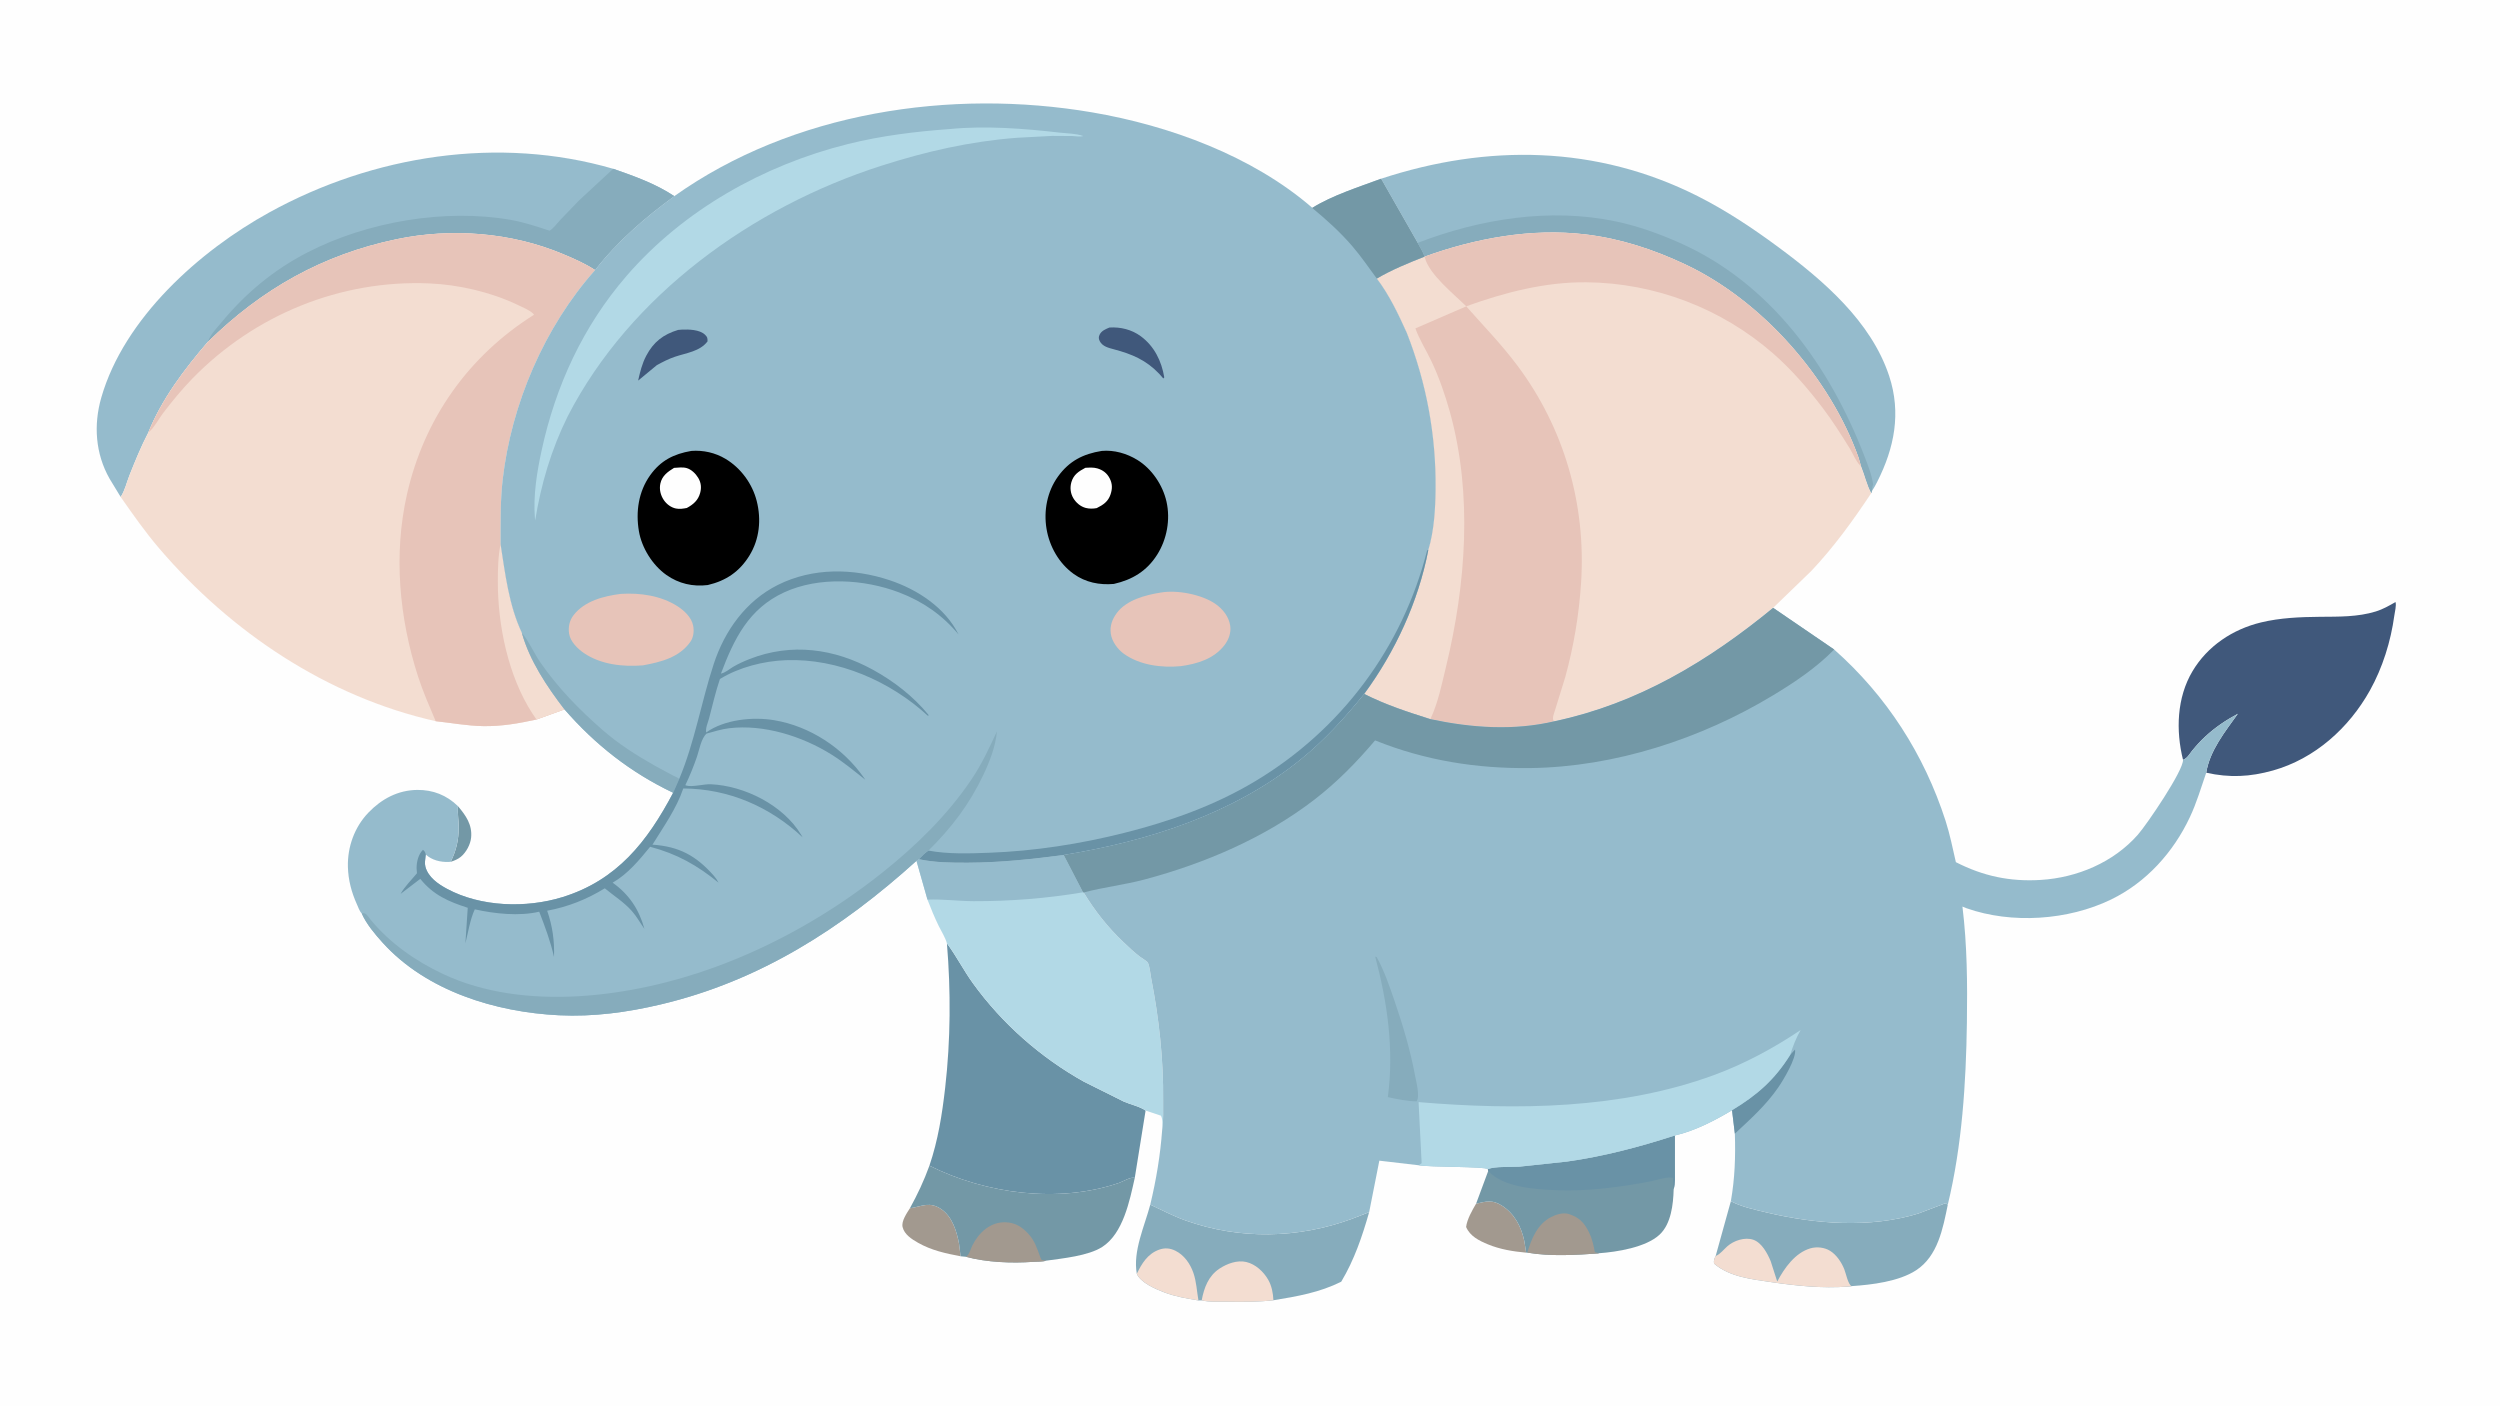 <svg version="1.1" xmlns="http://www.w3.org/2000/svg" style="display: block;" viewBox="0 0 2048 1152" width="1820" height="1024">
<path transform="translate(0,0)" fill="rgb(254,254,254)" d="M -0 -0 L 2048 0 L 2048 1152 L -0 1152 L -0 -0 z"/>
<path transform="translate(0,0)" fill="rgb(115,152,166)" d="M 375.153 660.269 C 381.649 667.898 386.977 675.501 385.943 686 C 385.382 691.693 381.921 698.106 377.5 701.766 C 375.125 703.732 372.1 704.966 369.185 705.863 C 373.761 696.585 375.762 687.979 375.783 677.629 C 375.794 672.097 374.779 666.698 375.098 661.136 L 375.153 660.269 z"/>
<path transform="translate(0,0)" fill="rgb(162,153,143)" d="M 745.379 989.682 L 746.087 989.568 C 755.798 987.914 761.718 984.026 771.116 990.42 C 780.102 996.535 783.842 1008.74 785.677 1018.89 L 786.92 1029 C 774.702 1026.69 763.05 1024.16 752.113 1017.96 C 747.009 1015.07 740.801 1011.15 739.393 1005.02 C 738.286 1000.2 742.862 993.658 745.379 989.682 z"/>
<path transform="translate(0,0)" fill="rgb(162,153,143)" d="M 1209.21 985.914 C 1217.53 984.035 1222.43 982.477 1230.21 987.406 C 1240.66 994.019 1246.22 1004.73 1248.74 1016.55 L 1250.23 1026.04 C 1239.51 1025.06 1229.01 1023.38 1218.99 1019.26 C 1211.75 1016.28 1204.22 1012.57 1201.04 1005 C 1201.8 998.666 1206.03 991.358 1209.21 985.914 z"/>
<path transform="translate(0,0)" fill="rgb(115,152,166)" d="M 761.371 954.801 C 807.721 977.923 867.101 985.9 916.735 968.87 C 920.165 967.693 926.268 963.73 929.604 964.795 C 925.426 983.385 920.138 1010.42 902.848 1021.41 C 891.36 1028.72 870.423 1030.73 856.944 1032.61 C 854.267 1033.57 849.398 1033.36 846.489 1033.56 C 828.795 1034.79 808.557 1034.03 791.311 1029.43 L 786.92 1029 L 785.677 1018.89 C 783.842 1008.74 780.102 996.535 771.116 990.42 C 761.718 984.026 755.798 987.914 746.087 989.568 L 745.379 989.682 C 751.679 978.262 756.937 967.059 761.371 954.801 z"/>
<path transform="translate(0,0)" fill="rgb(162,153,143)" d="M 791.311 1029.43 L 792.136 1028.78 C 794.244 1026.99 795.265 1022.74 796.5 1020.25 C 801.796 1009.6 811.293 1000.73 823.854 1001.15 C 831.574 1001.4 837.263 1004.96 842.347 1010.51 C 847.665 1016.32 849.329 1021.91 851.937 1029 C 852.013 1029.21 852.97 1031.75 853.157 1031.86 C 853.925 1032.3 855.996 1032.42 856.944 1032.61 C 854.267 1033.57 849.398 1033.36 846.489 1033.56 C 828.795 1034.79 808.557 1034.03 791.311 1029.43 z"/>
<path transform="translate(0,0)" fill="rgb(134,172,188)" d="M 1417.92 983.87 C 1426.63 988.486 1437.44 990.8 1447 993.073 C 1486.95 1002.58 1531.66 1006.21 1571.43 994.002 L 1593.74 985.541 L 1595.63 986.775 C 1591.64 1006.21 1587.48 1028.85 1569.69 1040.46 C 1555.53 1049.7 1533.43 1052.35 1516.74 1053.45 L 1516.67 1053.57 L 1513.87 1053.83 C 1493.05 1055.46 1471.5 1053.2 1450.92 1050.17 C 1434.96 1047.82 1416.85 1045.91 1404.14 1035 C 1403.66 1032.44 1404.4 1031.06 1405.47 1028.75 L 1417.92 983.87 z"/>
<path transform="translate(0,0)" fill="rgb(243,221,209)" d="M 1405.47 1028.75 L 1405.92 1028.57 C 1409.39 1027.03 1412.21 1023.31 1415.06 1020.79 C 1420.32 1016.16 1429.32 1013.12 1436.2 1015.43 C 1443.28 1017.81 1447.9 1026.69 1450.56 1033.04 L 1455.91 1049.72 C 1461.64 1038.79 1470.59 1026.06 1483.18 1022.47 C 1488.37 1020.99 1494.58 1021.7 1499.16 1024.51 C 1504.46 1027.76 1508.54 1033.91 1510.82 1039.58 C 1512.25 1043.12 1513.83 1051.81 1516.74 1053.45 L 1516.67 1053.57 L 1513.87 1053.83 C 1493.05 1055.46 1471.5 1053.2 1450.92 1050.17 C 1434.96 1047.82 1416.85 1045.91 1404.14 1035 C 1403.66 1032.44 1404.4 1031.06 1405.47 1028.75 z"/>
<path transform="translate(0,0)" fill="rgb(134,172,188)" d="M 942.296 986.706 C 951.918 991.195 961.382 996.188 971.403 999.742 C 1015.59 1015.41 1063.16 1014.55 1107.13 998.464 L 1121.62 992.851 C 1115.88 1012.87 1109.46 1031.92 1098.72 1049.86 C 1080.9 1058.7 1062.6 1061.88 1043.19 1065.03 C 1030.47 1066.52 1017.32 1066.37 1004.53 1066.2 C 998.03 1066.11 990.763 1066.65 984.422 1065.12 L 981.767 1065.19 C 972.286 1063.64 962.641 1061.98 953.644 1058.53 C 946.468 1055.78 934.55 1050.71 931.26 1043.37 C 927.946 1024.74 937.589 1004.49 942.296 986.706 z"/>
<path transform="translate(0,0)" fill="rgb(243,221,209)" d="M 931.26 1043.37 C 935.373 1034.85 940.185 1026.94 949.603 1023.57 C 954.155 1021.94 958.443 1022.32 962.754 1024.39 C 970.018 1027.9 975.055 1035.15 977.629 1042.61 C 980.146 1049.91 980.434 1057.64 981.767 1065.19 C 972.286 1063.64 962.641 1061.98 953.644 1058.53 C 946.468 1055.78 934.55 1050.71 931.26 1043.37 z"/>
<path transform="translate(0,0)" fill="rgb(243,221,209)" d="M 984.422 1065.12 C 986.362 1054.83 989.855 1045.17 999 1039.12 C 1005.17 1035.03 1013.54 1031.93 1020.98 1033.7 C 1028.58 1035.5 1035.11 1041.62 1038.92 1048.23 C 1041.83 1053.3 1042.89 1059.27 1043.19 1065.03 C 1030.47 1066.52 1017.32 1066.37 1004.53 1066.2 C 998.03 1066.11 990.763 1066.65 984.422 1065.12 z"/>
<path transform="translate(0,0)" fill="rgb(115,152,166)" d="M 1218.85 957.59 C 1225.23 955.127 1237.46 956.157 1244.59 955.606 L 1283.82 951.4 C 1313.94 947.155 1343.13 939.42 1372.02 930.054 L 1372.03 958 C 1372 963.138 1372.41 969.202 1371.08 974.18 C 1370.7 986.519 1369.01 1002.45 1359.52 1011.3 C 1348.37 1021.69 1324.65 1025.48 1309.75 1026.52 L 1309.62 1026.66 C 1290.85 1027.99 1269.78 1029.22 1251.13 1026 L 1250.23 1026.04 L 1248.74 1016.55 C 1246.22 1004.73 1240.66 994.019 1230.21 987.406 C 1222.43 982.477 1217.53 984.035 1209.21 985.914 L 1219.15 959.128 L 1218.85 957.59 z"/>
<path transform="translate(0,0)" fill="rgb(162,153,143)" d="M 1251.13 1026 C 1254.64 1014.57 1259.4 1002.69 1270.66 996.868 C 1274.83 994.716 1280.75 992.921 1285.22 994.398 C 1293.83 997.242 1297.77 1001.37 1301.76 1009.47 C 1304.26 1014.54 1305.51 1020.13 1306.5 1025.67 L 1309.75 1026.52 L 1309.62 1026.66 C 1290.85 1027.99 1269.78 1029.22 1251.13 1026 z"/>
<path transform="translate(0,0)" fill="rgb(105,146,166)" d="M 1218.85 957.59 C 1225.23 955.127 1237.46 956.157 1244.59 955.606 L 1283.82 951.4 C 1313.94 947.155 1343.13 939.42 1372.02 930.054 L 1372.03 958 C 1372 963.138 1372.41 969.202 1371.08 974.18 C 1370.64 971.234 1370.73 968.001 1370.61 965.013 C 1367.6 963.073 1356.29 966.847 1352.1 967.647 C 1327.05 972.43 1300.25 975.943 1274.73 974.868 C 1257.41 974.138 1231.55 972.592 1219.15 959.128 L 1218.85 957.59 z"/>
<path transform="translate(0,0)" fill="rgb(64,88,123)" d="M 1788.33 622.31 C 1782.38 598.371 1783.19 571.41 1796.1 549.713 C 1808.43 529.011 1829.06 515.346 1852.25 509.745 C 1867.93 505.959 1884.29 505.306 1900.36 505.15 C 1915.84 504.999 1931.29 505.378 1946.27 500.775 C 1952.04 499.001 1957.19 496.03 1962.41 493.053 C 1963.23 495.934 1961.84 501.114 1961.43 504.116 C 1958.54 525.274 1951.84 546.816 1941.41 565.504 C 1924.23 596.264 1896.31 621.415 1862 631.043 C 1843.23 636.312 1826.47 637.127 1807.34 632.872 C 1810.25 614.563 1822.92 599.142 1833.24 584.578 C 1823.44 589.841 1814.63 595.76 1806.45 603.347 C 1802.69 606.831 1799.18 610.69 1795.95 614.667 C 1793.59 617.576 1791.89 621.055 1788.33 622.31 z"/>
<path transform="translate(0,0)" fill="rgb(105,146,166)" d="M 775.715 772.638 L 776.24 773.347 C 783.724 783.544 789.532 794.958 796.959 805.258 C 820.759 838.26 852.507 866.224 888 886.004 L 920.553 902.236 C 925.997 904.669 933.795 906.229 938.468 909.642 L 929.604 964.795 C 926.268 963.73 920.165 967.693 916.735 968.87 C 867.101 985.9 807.721 977.923 761.371 954.801 C 768.459 934.015 771.783 912.755 774.276 891 C 778.755 851.904 778.978 811.848 775.715 772.638 z"/>
<path transform="translate(0,0)" fill="rgb(178,217,230)" d="M 871.396 700.219 L 887.272 730.824 L 887.739 730.971 C 896.876 745.973 907.444 759.42 920.19 771.54 C 924.51 775.647 928.902 779.799 933.618 783.453 C 935.042 784.556 939.476 787.12 940.245 788.358 C 941.767 790.807 942.433 798.105 943.033 801.158 C 949.44 833.775 953.224 868.008 952.856 901.27 C 952.768 909.252 953.257 917.353 952.076 925.235 C 952.056 921.744 952.774 916.744 951 913.813 L 938.468 909.642 C 933.795 906.229 925.997 904.669 920.553 902.236 L 888 886.004 C 852.507 866.224 820.759 838.26 796.959 805.258 C 789.532 794.958 783.724 783.544 776.24 773.347 L 775.715 772.638 C 774.383 767.803 771.329 763.155 769.12 758.649 C 765.62 751.51 762.623 744.263 759.788 736.838 L 750.758 705.048 L 752.747 703.682 C 765.897 706.502 779.77 706.604 793.176 706.537 C 819.618 706.403 845.203 703.682 871.396 700.219 z"/>
<path transform="translate(0,0)" fill="rgb(149,187,204)" d="M 871.396 700.219 L 887.272 730.824 C 857.776 735.815 827.523 738.202 797.615 738.103 C 785.214 738.063 772.007 736.283 759.788 736.838 L 750.758 705.048 L 752.747 703.682 C 765.897 706.502 779.77 706.604 793.176 706.537 C 819.618 706.403 845.203 703.682 871.396 700.219 z"/>
<path transform="translate(0,0)" fill="rgb(149,187,204)" d="M 1131.35 146.277 C 1218.53 117.605 1307.98 118.863 1390.61 160.468 C 1413.81 172.149 1435.64 186.652 1456.5 202.068 C 1493.31 229.269 1532.8 262.996 1547.6 307.858 C 1557.6 338.144 1551.89 366.812 1537.79 394.615 C 1536.58 397.002 1535.26 399.542 1533.66 401.694 L 1532.91 403.862 C 1529.28 397.326 1527.47 388.947 1524.59 381.915 L 1522.48 374.665 C 1499.16 309.292 1443.47 246.07 1380.63 216.491 C 1354.44 204.163 1327.47 195.287 1298.64 191.855 C 1254.41 186.589 1208.66 195.074 1167.02 210.089 C 1165.74 206.298 1163.21 202.405 1161.34 198.836 L 1131.35 146.277 z"/>
<path transform="translate(0,0)" fill="rgb(134,172,188)" d="M 1161.34 198.836 C 1212.27 179.224 1269.47 169.898 1323.5 181.203 C 1341.57 184.984 1358.97 191.242 1375.81 198.701 C 1450.25 231.663 1498.99 299.674 1527.43 373.784 C 1530.21 381.022 1533.55 389.3 1534.5 397 L 1534.2 397.638 C 1533.7 398.956 1533.71 400.304 1533.66 401.694 L 1532.91 403.862 C 1529.28 397.326 1527.47 388.947 1524.59 381.915 L 1522.48 374.665 C 1499.16 309.292 1443.47 246.07 1380.63 216.491 C 1354.44 204.163 1327.47 195.287 1298.64 191.855 C 1254.41 186.589 1208.66 195.074 1167.02 210.089 C 1165.74 206.298 1163.21 202.405 1161.34 198.836 z"/>
<path transform="translate(0,0)" fill="rgb(149,187,204)" d="M 98.844 406.951 L 89.761 392.005 C 78.147 371.511 76.519 348 82.995 325.5 C 101.714 260.463 163.403 205.369 220.75 173.793 C 305.778 126.977 408.56 110.869 502.334 138.133 C 519.635 144.189 537.023 150.291 552.387 160.54 C 528.742 177.639 505.332 197.945 487.468 221.094 C 479.215 215.662 470.087 211.73 461 207.921 C 418.732 190.203 369.842 186.431 325.004 195.787 C 264.397 208.432 214.463 236.559 170.349 279.898 C 151.117 302.223 132.559 326.761 121.463 354.301 C 115.56 365.596 110.757 377.472 106.041 389.306 C 103.861 394.774 102.137 402.251 98.844 406.951 z"/>
<path transform="translate(0,0)" fill="rgb(134,172,188)" d="M 502.334 138.133 C 519.635 144.189 537.023 150.291 552.387 160.54 C 528.742 177.639 505.332 197.945 487.468 221.094 C 479.215 215.662 470.087 211.73 461 207.921 C 418.732 190.203 369.842 186.431 325.004 195.787 C 264.397 208.432 214.463 236.559 170.349 279.898 L 170.49 279.414 C 172.162 274.11 177.359 268.89 180.886 264.606 C 200.936 240.249 223.894 221.045 251.955 206.602 C 300.668 181.531 364.299 170.504 418.5 180.004 C 429.307 181.898 439.866 185.486 450.282 188.854 C 453.449 186.852 456.152 183.069 458.701 180.309 L 474.409 164.001 L 502.334 138.133 z"/>
<path transform="translate(0,0)" fill="rgb(243,221,209)" d="M 170.349 279.898 C 214.463 236.559 264.397 208.432 325.004 195.787 C 369.842 186.431 418.732 190.203 461 207.921 C 470.087 211.73 479.215 215.662 487.468 221.094 C 445.966 267.684 418.76 331.058 411.74 393.096 C 409.749 410.69 410.11 428.043 410.071 445.71 C 413.912 470.112 416.829 495.564 427.479 518.214 C 433.792 540.884 448.19 562.536 462.438 580.989 L 439.492 589.284 C 425.006 592.462 410.8 594.955 395.892 594.699 C 382.63 594.472 370.014 592.061 356.926 590.67 C 268.16 570.685 189.268 517.871 130.39 449.08 C 118.987 435.756 108.886 421.31 98.844 406.951 C 102.137 402.251 103.861 394.774 106.041 389.306 C 110.757 377.472 115.56 365.596 121.463 354.301 C 132.559 326.761 151.117 302.223 170.349 279.898 z"/>
<path transform="translate(0,0)" fill="rgb(231,196,185)" d="M 170.349 279.898 C 214.463 236.559 264.397 208.432 325.004 195.787 C 369.842 186.431 418.732 190.203 461 207.921 C 470.087 211.73 479.215 215.662 487.468 221.094 C 445.966 267.684 418.76 331.058 411.74 393.096 C 409.749 410.69 410.11 428.043 410.071 445.71 C 413.912 470.112 416.829 495.564 427.479 518.214 C 433.792 540.884 448.19 562.536 462.438 580.989 L 439.492 589.284 C 425.006 592.462 410.8 594.955 395.892 594.699 C 382.63 594.472 370.014 592.061 356.926 590.67 C 351.811 578.501 346.489 566.532 342.437 553.948 C 327.012 506.052 322.262 454.134 333.384 404.858 C 347.357 342.945 383.79 291.487 437.423 257.731 C 437.184 257.279 437.145 257.136 436.72 256.737 C 433.593 253.799 427.87 251.442 423.9 249.545 C 402.092 239.13 375.75 233.052 351.716 232.028 C 278.98 228.929 208.634 257.735 157.902 309.674 C 149.186 318.596 141.202 328.325 133.64 338.238 C 129.805 343.266 126.725 349.661 121.999 353.849 L 121.463 354.301 C 132.559 326.761 151.117 302.223 170.349 279.898 z"/>
<path transform="translate(0,0)" fill="rgb(243,221,209)" d="M 410.071 445.71 C 413.912 470.112 416.829 495.564 427.479 518.214 C 433.792 540.884 448.19 562.536 462.438 580.989 L 439.492 589.284 L 436.131 584.343 C 416.327 553.797 407.726 512.016 407.83 476.011 C 407.858 466.022 408.013 455.522 410.071 445.71 z"/>
<path transform="translate(0,0)" fill="rgb(243,221,209)" d="M 1167.02 210.089 C 1208.66 195.074 1254.41 186.589 1298.64 191.855 C 1327.47 195.287 1354.44 204.163 1380.63 216.491 C 1443.47 246.07 1499.16 309.292 1522.48 374.665 L 1524.59 381.915 C 1527.47 388.947 1529.28 397.326 1532.91 403.862 C 1518.1 426.179 1502.18 448.187 1483.73 467.688 L 1452.57 497.808 C 1399.37 541.462 1341.85 576.167 1273.78 590.648 C 1240.06 598.657 1205.25 596.126 1171.71 588.975 C 1152.75 582.953 1135.4 577.344 1117.51 568.334 C 1142.92 533.837 1161.89 492.781 1170.04 450.586 C 1174.84 434.609 1175.86 417.029 1176.03 400.421 C 1176.48 356.301 1168.54 313.585 1152.45 272.538 C 1145.54 257.225 1138.09 241.456 1127.88 228.05 C 1140.24 220.8 1153.69 215.293 1167.02 210.089 z"/>
<path transform="translate(0,0)" fill="rgb(231,196,185)" d="M 1167.02 210.089 C 1208.66 195.074 1254.41 186.589 1298.64 191.855 C 1327.47 195.287 1354.44 204.163 1380.63 216.491 C 1443.47 246.07 1499.16 309.292 1522.48 374.665 L 1524.59 381.915 L 1524.07 381.436 C 1520.14 377.58 1518.24 371.932 1515.36 367.291 C 1508.38 356.047 1501.31 344.78 1493.3 334.233 C 1481.18 318.281 1467.67 302.637 1452.56 289.424 C 1410.28 252.465 1355.69 231.604 1299.51 231.107 C 1265.7 230.808 1232.71 239.403 1201.12 250.787 C 1215.4 266.931 1230.22 282.157 1243.15 299.476 C 1281.4 350.693 1299.26 412.858 1295.27 476.625 C 1293.63 502.89 1289.27 529.048 1282.29 554.422 L 1273.72 582.142 C 1272.95 584.778 1271.57 587.509 1272.53 590.114 L 1273.78 590.648 C 1240.06 598.657 1205.25 596.126 1171.71 588.975 C 1152.75 582.953 1135.4 577.344 1117.51 568.334 C 1142.92 533.837 1161.89 492.781 1170.04 450.586 C 1174.84 434.609 1175.86 417.029 1176.03 400.421 C 1176.48 356.301 1168.54 313.585 1152.45 272.538 C 1145.54 257.225 1138.09 241.456 1127.88 228.05 C 1140.24 220.8 1153.69 215.293 1167.02 210.089 z"/>
<path transform="translate(0,0)" fill="rgb(243,221,209)" d="M 1167.02 210.089 L 1167.17 210.759 C 1170.92 224.936 1191.04 240.74 1201.16 250.81 L 1159.49 268.884 C 1162.85 278.278 1168.48 286.975 1172.74 296 C 1178.94 309.137 1183.94 323.592 1187.82 337.599 C 1206.49 404.878 1200.89 478.519 1184.66 545.697 C 1181.31 559.564 1178.07 575.672 1171.92 588.576 L 1171.71 588.975 C 1152.75 582.953 1135.4 577.344 1117.51 568.334 C 1142.92 533.837 1161.89 492.781 1170.04 450.586 C 1174.84 434.609 1175.86 417.029 1176.03 400.421 C 1176.48 356.301 1168.54 313.585 1152.45 272.538 C 1145.54 257.225 1138.09 241.456 1127.88 228.05 C 1140.24 220.8 1153.69 215.293 1167.02 210.089 z"/>
<path transform="translate(0,0)" fill="rgb(149,187,204)" d="M 1452.57 497.808 L 1502.54 531.947 C 1545.46 569.909 1576.25 617.795 1593.84 672.376 C 1597.42 683.489 1599.62 694.784 1602.25 706.139 C 1624.62 717.582 1646.58 722.252 1671.78 720.696 C 1701.58 718.856 1731.35 706.347 1751.3 683.691 C 1758.76 675.213 1788.85 630.928 1788.33 622.31 C 1791.89 621.055 1793.59 617.576 1795.95 614.667 C 1799.18 610.69 1802.69 606.831 1806.45 603.347 C 1814.63 595.76 1823.44 589.841 1833.24 584.578 C 1822.92 599.142 1810.25 614.563 1807.34 632.872 C 1803.11 645.099 1799.5 657.461 1793.98 669.206 C 1780.39 698.129 1758.22 722.769 1729.33 736.774 C 1694.13 753.841 1648 756.936 1611.03 743.911 L 1607.63 742.528 C 1611.5 774.09 1611.74 805.641 1611.29 837.39 C 1610.58 887.082 1607.34 938.328 1595.63 986.775 L 1593.74 985.541 L 1571.43 994.002 C 1531.66 1006.21 1486.95 1002.58 1447 993.073 C 1437.44 990.8 1426.63 988.486 1417.92 983.87 C 1421.2 965.27 1421.8 947.383 1421.19 928.565 L 1418.88 909.359 C 1404.6 917.859 1388.36 926.327 1372.02 930.054 C 1343.13 939.42 1313.94 947.155 1283.82 951.4 L 1244.59 955.606 C 1237.46 956.157 1225.23 955.127 1218.85 957.59 C 1216.42 955.38 1170.82 956.089 1162.2 954.444 L 1129.95 950.683 L 1121.62 992.851 L 1107.13 998.464 C 1063.16 1014.55 1015.59 1015.41 971.403 999.742 C 961.382 996.188 951.918 991.195 942.296 986.706 C 947.224 966.127 950.506 946.354 952.076 925.235 C 953.257 917.353 952.768 909.252 952.856 901.27 C 953.224 868.008 949.44 833.775 943.033 801.158 C 942.433 798.105 941.767 790.807 940.245 788.358 C 939.476 787.12 935.042 784.556 933.618 783.453 C 928.902 779.799 924.51 775.647 920.19 771.54 C 907.444 759.42 896.876 745.973 887.739 730.971 L 887.272 730.824 L 871.396 700.219 C 940.578 688.848 1010.19 666.776 1065.41 622.057 C 1084.94 606.242 1101.73 587.791 1117.51 568.334 C 1135.4 577.344 1152.75 582.953 1171.71 588.975 C 1205.25 596.126 1240.06 598.657 1273.78 590.648 C 1341.85 576.167 1399.37 541.462 1452.57 497.808 z"/>
<path transform="translate(0,0)" fill="rgb(105,146,166)" d="M 1466.46 864.135 L 1470.5 859.639 C 1471.79 866.619 1460.93 884.639 1456.71 890.744 C 1446.54 905.465 1434.1 916.484 1421.19 928.565 L 1418.88 909.359 C 1439.38 897.037 1453.69 884.53 1466.46 864.135 z"/>
<path transform="translate(0,0)" fill="rgb(134,172,188)" d="M 1126.55 783.5 L 1127.75 783.874 C 1133.99 795.059 1138.41 808.167 1142.56 820.28 C 1149.38 840.186 1155.35 860.227 1159.22 880.942 C 1160.21 886.259 1163.34 897.969 1160.5 902.123 C 1152.8 901.991 1144.42 900.285 1136.9 898.616 C 1142.13 859.955 1136.55 820.88 1126.55 783.5 z"/>
<path transform="translate(0,0)" fill="rgb(178,217,230)" d="M 1162.2 954.444 L 1164.61 952.763 L 1162.1 902.71 C 1242.29 909.427 1327.86 908.639 1404.44 880.426 C 1429.37 871.239 1453.02 858.452 1475.06 843.67 C 1471.23 850.456 1468.81 856.748 1466.46 864.135 C 1453.69 884.53 1439.38 897.037 1418.88 909.359 C 1404.6 917.859 1388.36 926.327 1372.02 930.054 C 1343.13 939.42 1313.94 947.155 1283.82 951.4 L 1244.59 955.606 C 1237.46 956.157 1225.23 955.127 1218.85 957.59 C 1216.42 955.38 1170.82 956.089 1162.2 954.444 z"/>
<path transform="translate(0,0)" fill="rgb(115,152,166)" d="M 1452.57 497.808 L 1502.54 531.947 C 1487.96 546.891 1470.25 558.732 1452.43 569.499 C 1393.47 605.13 1322.69 628.218 1253.47 629.062 C 1209.59 629.596 1167.27 622.849 1126.48 606.383 C 1111.2 624.381 1095.65 640.323 1076.9 654.811 C 1036.39 686.116 986.819 707.218 937.597 720.346 C 921.156 724.73 904.065 726.629 887.739 730.971 L 887.272 730.824 L 871.396 700.219 C 940.578 688.848 1010.19 666.776 1065.41 622.057 C 1084.94 606.242 1101.73 587.791 1117.51 568.334 C 1135.4 577.344 1152.75 582.953 1171.71 588.975 C 1205.25 596.126 1240.06 598.657 1273.78 590.648 C 1341.85 576.167 1399.37 541.462 1452.57 497.808 z"/>
<path transform="translate(0,0)" fill="rgb(149,187,204)" d="M 552.387 160.54 C 649.375 91.635 778.84 72.159 894.608 91.896 C 957.963 102.697 1025.82 127.536 1074.85 169.935 L 1074.94 170.192 C 1091.6 159.821 1112.94 153.163 1131.35 146.277 L 1161.34 198.836 C 1163.21 202.405 1165.74 206.298 1167.02 210.089 C 1153.69 215.293 1140.24 220.8 1127.88 228.05 C 1138.09 241.456 1145.54 257.225 1152.45 272.538 C 1168.54 313.585 1176.48 356.301 1176.03 400.421 C 1175.86 417.029 1174.84 434.609 1170.04 450.586 C 1161.89 492.781 1142.92 533.837 1117.51 568.334 C 1101.73 587.791 1084.94 606.242 1065.41 622.057 C 1010.19 666.776 940.578 688.848 871.396 700.219 C 845.203 703.682 819.618 706.403 793.176 706.537 C 779.77 706.604 765.897 706.502 752.747 703.682 L 750.758 705.048 C 689.677 760.273 622.422 803.48 541.375 822.653 C 513.924 829.148 486.219 832.94 457.952 831.57 C 406.001 829.052 349.376 811.756 313.522 772.168 C 307.272 765.268 300.057 756.712 296.337 748.138 C 294.539 746.415 293.331 742.776 292.278 740.435 C 287.913 730.737 285.283 720.698 285.001 710.056 C 284.568 693.66 290.376 677.479 301.801 665.56 C 312.578 654.319 326.019 647.12 341.822 646.959 C 354.665 646.828 365.925 651.24 375.153 660.269 L 375.098 661.136 C 374.779 666.698 375.794 672.097 375.783 677.629 C 375.762 687.979 373.761 696.585 369.185 705.863 L 367.393 705.951 C 360.788 706.208 353.761 704.468 348.799 699.917 L 348.637 701.134 C 348.329 703.975 347.752 707.166 348.511 709.965 C 350.832 718.521 358.901 724.057 366.278 728.023 C 393.863 742.852 430.987 743.964 460.642 734.818 C 505.447 721 530.246 689.414 551.449 649.3 C 516.633 632.696 487.673 610.019 462.438 580.989 C 448.19 562.536 433.792 540.884 427.479 518.214 C 416.829 495.564 413.912 470.112 410.071 445.71 C 410.11 428.043 409.749 410.69 411.74 393.096 C 418.76 331.058 445.966 267.684 487.468 221.094 C 505.332 197.945 528.742 177.639 552.387 160.54 z"/>
<path transform="translate(0,0)" fill="rgb(64,88,123)" d="M 908.846 268.171 C 917.906 267.592 927.109 269.84 934.5 275.282 C 945.603 283.457 951.555 295.665 953.766 309 L 953 309.907 L 949.701 306.157 C 938.894 294.771 927.315 289.954 912.5 286.008 C 908.207 284.864 903.159 283.696 900.944 279.376 C 899.963 277.462 899.848 275.975 900.817 274 C 902.41 270.755 905.733 269.484 908.846 268.171 z"/>
<path transform="translate(0,0)" fill="rgb(64,88,123)" d="M 555.517 270.128 L 558.5 269.89 C 564.151 269.641 573.113 269.787 577.526 274.046 C 579.629 276.076 579.564 276.722 579.627 279.5 C 573.429 287.781 562.076 288.991 552.826 292.14 C 547.594 293.922 542.894 296.361 538.062 299.007 L 522.757 311.643 C 524.343 304.547 525.974 297.822 529.385 291.321 C 535.339 279.974 543.426 273.782 555.517 270.128 z"/>
<path transform="translate(0,0)" fill="rgb(134,172,188)" d="M 427.479 518.214 C 433.477 525.395 437.334 534.809 442.746 542.631 C 457.116 563.402 474.467 581.13 493.442 597.723 C 506.61 609.237 521.525 618.748 536.736 627.294 L 550.999 635.005 C 552.409 635.733 555.501 636.87 556.414 638.004 L 551.449 649.3 C 516.633 632.696 487.673 610.019 462.438 580.989 C 448.19 562.536 433.792 540.884 427.479 518.214 z"/>
<path transform="translate(0,0)" fill="rgb(105,146,166)" d="M 760.568 696.663 C 776.543 699.658 793.944 699.042 810.146 698.447 C 847.486 697.076 884.87 691.261 921.07 682.127 C 958.583 672.662 994.666 659.941 1028 640 C 1098.56 597.79 1149 530.434 1169.15 450.556 L 1170.04 450.586 C 1161.89 492.781 1142.92 533.837 1117.51 568.334 C 1101.73 587.791 1084.94 606.242 1065.41 622.057 C 1010.19 666.776 940.578 688.848 871.396 700.219 C 845.203 703.682 819.618 706.403 793.176 706.537 C 779.77 706.604 765.897 706.502 752.747 703.682 C 755.232 701.053 757.546 698.689 760.568 696.663 z"/>
<path transform="translate(0,0)" fill="rgb(115,152,166)" d="M 1074.94 170.192 C 1091.6 159.821 1112.94 153.163 1131.35 146.277 L 1161.34 198.836 C 1163.21 202.405 1165.74 206.298 1167.02 210.089 C 1153.69 215.293 1140.24 220.8 1127.88 228.05 C 1121.26 219.099 1114.99 209.864 1107.71 201.415 C 1097.7 189.786 1086.73 179.959 1074.94 170.192 z"/>
<path transform="translate(0,0)" fill="rgb(231,196,185)" d="M 950.738 485.315 C 964.126 482.852 984.697 486.859 995.794 494.663 C 1001.84 498.914 1006.67 505.03 1007.79 512.457 C 1008.65 518.176 1006.53 523.919 1003.07 528.401 C 994.348 539.684 980.781 543.69 967.255 545.581 C 951.547 547.025 933.99 544.855 920.852 535.58 C 915.676 531.926 910.865 525.416 909.961 519 C 909.061 512.616 911.14 507.093 914.884 502.022 C 922.722 491.408 938.418 487.257 950.738 485.315 z"/>
<path transform="translate(0,0)" fill="rgb(231,196,185)" d="M 508.642 486.362 C 524.415 485.407 541.279 487.768 554.876 496.411 C 560.482 499.974 566.56 505.648 567.855 512.5 C 568.668 516.799 568.18 521.862 565.642 525.5 C 556.584 538.486 541.457 542.168 526.746 544.919 C 510.337 546.264 492.103 544.307 478.218 534.755 C 473.087 531.224 467.244 525.471 466.221 519.025 C 465.371 513.662 466.448 508.283 469.777 503.924 C 478.792 492.116 494.635 488.148 508.642 486.362 z"/>
<path transform="translate(0,0)" fill="rgb(134,172,188)" d="M 296.337 748.138 C 299.811 746.917 301.463 750.675 303.484 753.131 C 319.388 772.462 340.456 787.194 362.995 797.789 C 429.827 829.206 518.566 816.674 585.737 792.147 C 635.062 774.136 681.723 747.406 722.746 714.736 C 750.358 692.746 776.11 667.686 795.893 638.269 C 804.309 625.754 810.397 612.604 816.695 598.976 C 815.596 611.169 810.863 623.45 805.649 634.473 C 794.2 658.677 779.553 677.905 760.568 696.663 C 757.546 698.689 755.232 701.053 752.747 703.682 L 750.758 705.048 C 689.677 760.273 622.422 803.48 541.375 822.653 C 513.924 829.148 486.219 832.94 457.952 831.57 C 406.001 829.052 349.376 811.756 313.522 772.168 C 307.272 765.268 300.057 756.712 296.337 748.138 z"/>
<path transform="translate(0,0)" fill="rgb(105,146,166)" d="M 556.414 638.004 C 569.265 607.231 574.385 575.222 584.695 543.789 C 593.665 516.44 611.033 492.138 637.171 479.057 C 665.748 464.756 698.989 465.221 728.87 475.196 C 751.773 482.842 774.256 497.633 785.262 519.623 C 772.093 503.787 755.932 492.56 736.674 485.222 C 707.839 474.235 670.944 472.019 642.5 485.071 C 613.33 498.457 601.295 523.281 590.597 551.654 L 591.111 551.535 C 594.648 550.597 597.404 548.038 600.5 546.187 C 604.729 543.66 609.609 541.486 614.178 539.696 C 648.289 526.325 683.502 531.125 715.149 548.544 C 732.224 557.942 748.291 570.334 760.628 585.5 L 760.393 586.5 C 729.486 557.925 686.44 539.109 643.903 540.674 C 625.555 541.348 605.482 546.447 589.764 556.105 C 586.179 566.625 583.712 577.558 580.884 588.305 C 579.918 591.974 577.846 596.116 578.508 599.892 C 593.371 589.271 616.664 586.9 634.276 589.86 C 663.485 594.769 690.623 612.56 707.625 636.843 L 708.86 638.662 C 699.756 631.458 690.999 624.128 681.119 617.96 C 657.111 602.972 625.687 592.994 597.196 596.448 C 591.011 597.198 584.843 599.184 578.837 600.8 C 574.333 604.849 572.9 614.126 570.945 619.798 C 568.225 627.692 565.05 635.542 561.418 643.064 L 562.38 643.415 C 566.851 644.815 576.868 642.072 582.233 642.313 C 609.892 643.556 641.614 659.394 656.218 683.61 L 657.519 685.825 C 630.643 660.63 596.812 645.99 559.738 645.769 C 554.19 662.228 543.55 677.16 534.489 691.812 C 556.342 693.252 570.402 700.898 584.834 717.355 C 586.364 719.1 587.588 720.875 588.639 722.952 C 571.215 708.745 554.592 699.329 532.603 693.545 C 523.587 704.482 514.393 715.801 501.865 722.944 C 515.403 732.579 523.536 744.905 527.908 760.77 C 524.379 755.864 521.576 750.594 517.53 746.074 C 510.953 738.728 502.958 733.779 495.446 727.567 C 480.568 736.691 465.372 742.708 448.247 745.923 C 452.646 758.667 454.252 770.333 453.855 783.839 C 451.002 771.04 446.436 758.928 441.73 746.729 C 425.367 750.58 405.205 748.432 388.962 744.78 C 385.267 752.454 383.334 764.262 381.251 772.705 L 383.174 743.521 C 367.362 738.415 354.926 733.053 344.291 719.814 L 328.169 732.138 C 331.323 726.278 337.311 720.462 341.568 715.237 L 341.259 711 C 341.295 705.753 342.694 699.804 346.5 696.008 C 348.201 697.541 348.239 697.814 348.799 699.917 L 348.637 701.134 C 348.329 703.975 347.752 707.166 348.511 709.965 C 350.832 718.521 358.901 724.057 366.278 728.023 C 393.863 742.852 430.987 743.964 460.642 734.818 C 505.447 721 530.246 689.414 551.449 649.3 L 556.414 638.004 z"/>
<path transform="translate(0,0)" fill="rgb(0,0,0)" d="M 902.561 369.252 C 912.759 368.335 923.09 371.337 931.729 376.643 C 943.574 383.919 952.536 397.234 955.59 410.783 C 958.893 425.437 955.961 441.617 947.924 454.302 C 939.474 467.641 927.573 474.808 912.459 478.217 C 900.689 479.242 889.277 477.001 879.561 470.021 C 867.523 461.371 859.731 447.586 857.32 433.093 C 854.852 418.262 857.854 402.498 866.716 390.212 C 875.918 377.455 887.35 371.683 902.561 369.252 z"/>
<path transform="translate(0,0)" fill="rgb(254,254,254)" d="M 889.113 383.089 C 892.354 382.919 895.779 382.631 898.932 383.566 C 903.53 384.93 906.887 387.493 909.076 391.788 C 911.318 396.187 911.31 400.147 909.793 404.786 C 907.846 410.738 903.767 413.447 898.408 416.108 C 895.474 416.648 892.413 416.72 889.5 415.977 C 885.157 414.869 881.463 411.674 879.217 407.878 C 876.902 403.967 876.415 399.24 877.668 394.878 C 879.459 388.645 883.658 385.999 889.113 383.089 z"/>
<path transform="translate(0,0)" fill="rgb(0,0,0)" d="M 566.347 369.254 C 576.108 368.504 585.872 370.71 594.267 375.707 C 606.875 383.211 616.318 396.129 619.914 410.312 C 623.744 425.42 622.226 441.531 613.915 455 C 605.754 468.225 594.724 475.629 579.777 479.132 C 567.603 480.635 556.017 477.994 545.944 470.894 C 534.542 462.857 525.683 448.642 523.375 434.931 C 520.705 419.068 523.074 402.594 532.546 389.277 C 541.216 377.09 551.956 371.721 566.347 369.254 z"/>
<path transform="translate(0,0)" fill="rgb(254,254,254)" d="M 552.178 383.143 C 555.407 382.938 559.311 382.409 562.455 383.292 C 566.373 384.394 569.908 387.868 571.956 391.28 C 574.313 395.207 574.773 399.277 573.547 403.736 C 571.896 409.744 567.889 413.175 562.605 416.005 C 559.616 416.556 556.802 417.038 553.778 416.441 C 549.713 415.639 546.044 412.857 543.753 409.444 C 541.106 405.499 539.957 400.696 540.966 396 C 542.326 389.664 546.981 386.334 552.178 383.143 z"/>
<path transform="translate(0,0)" fill="rgb(178,217,230)" d="M 778.18 105.566 C 807.39 102.695 838.916 105.163 867.987 108.493 C 874.261 109.212 881.522 109.151 887.436 111.312 C 884.66 112.141 881.376 111.383 878.5 111.291 L 862.182 111.182 L 833.01 112.732 C 794.608 115.673 758.334 123.976 721.712 135.732 C 616.61 169.47 516.327 241.249 465.094 340.836 C 451.565 368.09 443.31 396.253 438.397 426.207 L 438.175 423.878 C 436.765 405.794 439.828 386.774 443.639 369.122 C 455.096 316.057 477.573 267.199 513.222 225.94 C 559.89 171.927 625.618 135.08 694.499 117.889 C 722.01 111.023 749.95 107.6 778.18 105.566 z"/>
</svg>